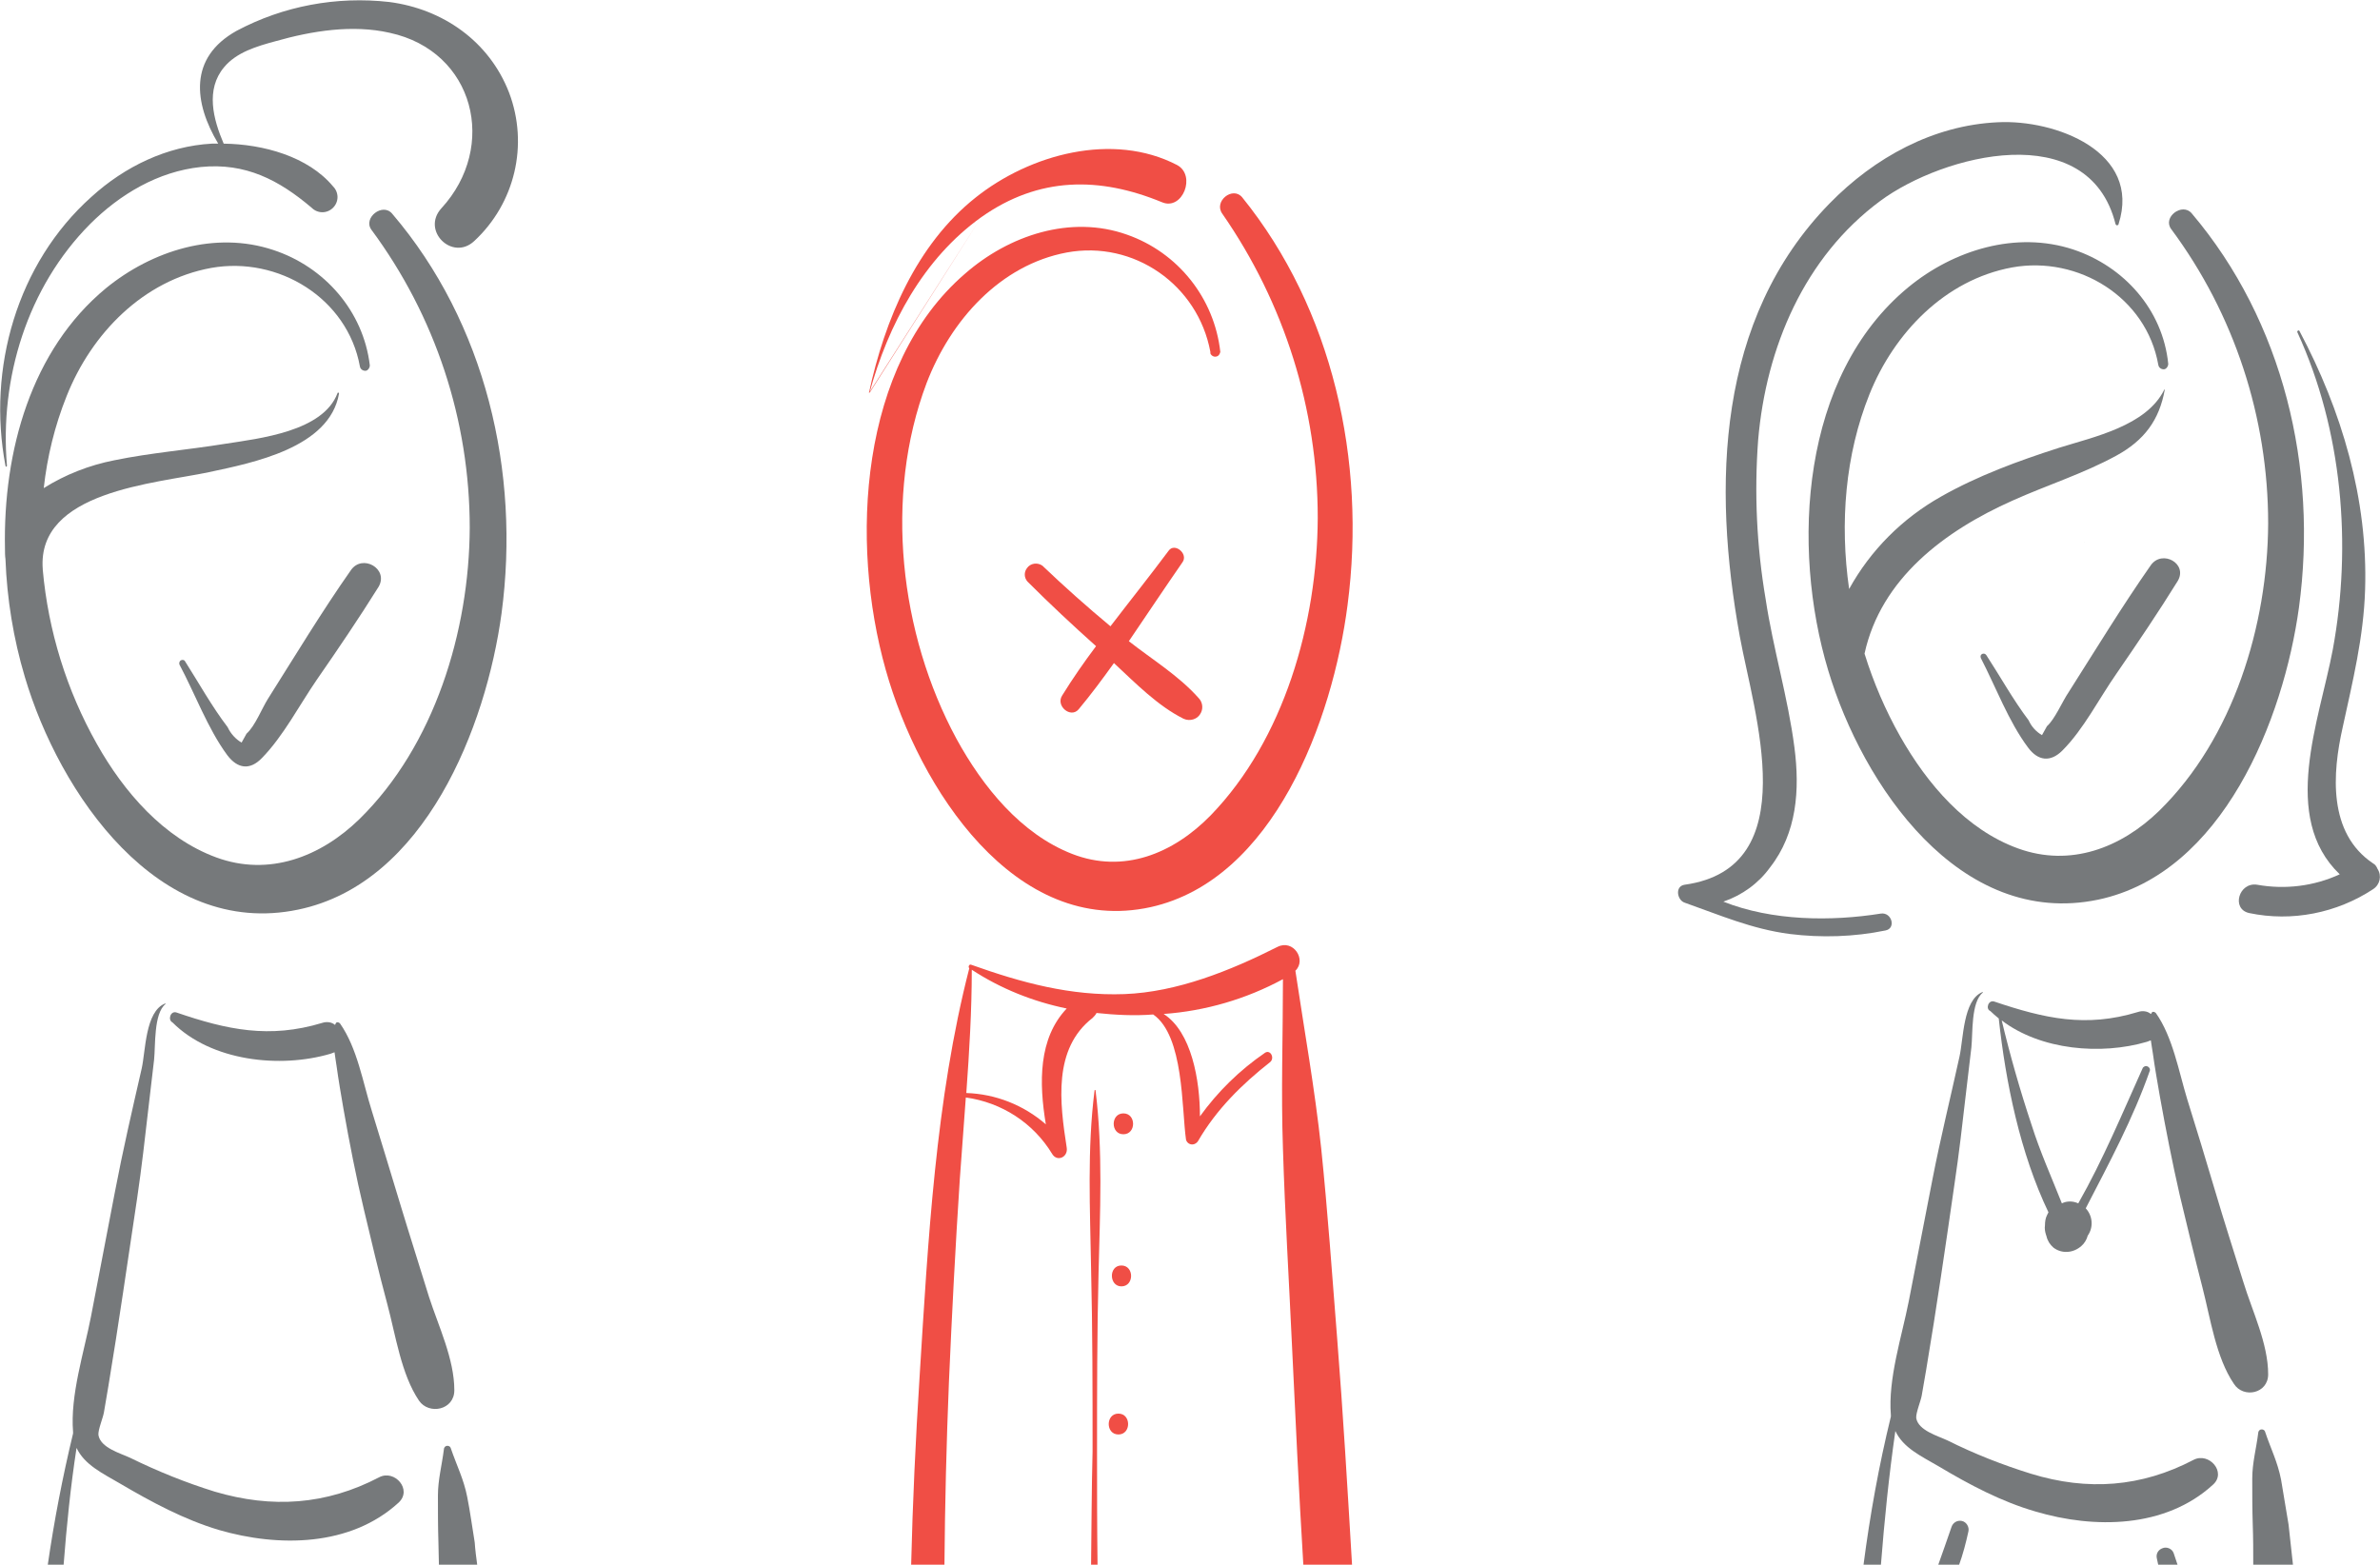<?xml version="1.0" encoding="utf-8"?>
<!-- Generator: Adobe Illustrator 22.1.0, SVG Export Plug-In . SVG Version: 6.00 Build 0)  -->
<svg version="1.1" id="Layer_1" xmlns="http://www.w3.org/2000/svg" xmlns:xlink="http://www.w3.org/1999/xlink" x="0px" y="0px"
	 viewBox="0 0 478.8 314.8" style="enable-background:new 0 0 478.8 314.8;" xml:space="preserve">
<style type="text/css">
	.st0{fill:none;}
	.st1{fill:#76797B;}
	.st2{fill:#F04E45;}
	.st3{fill:#696A6E;}
</style>
<title>people-features-and-benefits</title>
<path class="st0" d="M194.4,219.9c5.9,0.2,11.5,2.4,16,6.3c-1.4-8.3-1.5-17.2,4.1-23.4c-6.8-1.4-13.3-4-19.1-7.8
	C195.5,203.3,195,211.6,194.4,219.9z"/>
<path class="st1" d="M78.9,43c-1.9-2.3-5.9,0.8-4.2,3.2c12.9,17.4,19.8,38.4,19.8,60c-0.1,20.8-7.1,43.8-22.2,58.6
	c-7.8,7.6-18.2,11.6-28.8,7.7s-18.6-13.2-24-22.8c-6.1-10.8-9.8-22.8-10.9-35.1v-0.1C7.4,98.8,31.2,97.3,42,95
	c8.9-1.9,24.3-4.9,26.2-15.8c0-0.1,0-0.2-0.1-0.2s-0.2,0-0.2,0.1c-2.9,7.7-15.6,9.1-22.7,10.2c-7.4,1.2-14.9,1.8-22.2,3.3
	c-5.1,1-9.9,2.9-14.2,5.6c0.7-6.3,2.2-12.5,4.6-18.5c5-12.6,15.4-23.3,29.1-25.8C56,51.5,69.9,60,72.4,73.7c0.1,0.6,0.6,0.9,1.1,0.9
	s0.9-0.6,0.9-1.1C73.1,62.6,65.3,53.7,55,50.3c-11.7-3.9-24.4,0.1-33.7,7.7C6.3,70.4,0.6,90.7,1,110.4c0,0.7,0,1.4,0.1,2.1
	c0.3,8,1.6,16,3.9,23.7c6.9,23.3,26.8,52.7,55,46.8c25.5-5.3,37.8-36.8,40.9-59.6C104.7,95,97.7,65,78.9,43z"/>
<path class="st1" d="M18.4,39.6C3.4,53-2.6,74.2,1.1,93.7c0,0.1,0.1,0.2,0.1,0.2c0.1,0,0.2-0.1,0.2-0.2
	c-1.5-17.6,4.1-35.9,16.7-48.6c6-6,13.7-10.6,22.3-11.5c9-0.9,15.7,2.6,22.3,8.2c1.2,1.2,3.1,1.2,4.3,0s1.2-3.1,0-4.3
	c-5-6-14-8.5-22-8.6C42.9,24,41.3,18,45.1,13.5c2.5-3,6.6-4.2,10.3-5.2c7.4-2.1,15.5-3.4,23-1.7c17.1,3.7,21.8,22.9,10.4,35.3
	c-4.1,4.5,2.2,10.7,6.6,6.6c8.2-7.6,11-19.4,7-29.9C98.4,8.3,89.1,1.8,78.3,0.4C67.7-0.8,57,1.2,47.6,6.2
	c-9.7,5.4-8.6,14.5-3.7,22.7h-1.3C33.6,29.4,25.1,33.5,18.4,39.6z"/>
<path class="st1" d="M70.6,114.7c-5.9,8.4-11.2,17.2-16.7,25.9c-1.2,1.9-2.6,5.5-4.3,7l-1,1.8c-1.2-0.7-2.2-1.8-2.8-3.1
	c-3.2-4.2-5.8-8.9-8.6-13.3c-0.2-0.3-0.6-0.3-0.9-0.1c-0.2,0.2-0.3,0.5-0.2,0.8c3.1,5.8,5.7,12.9,9.6,18.2c2.1,2.8,4.6,3.1,7,0.6
	c4.3-4.4,7.5-10.6,11-15.7c4.3-6.2,8.5-12.4,12.5-18.8C78.2,114.4,72.9,111.4,70.6,114.7z"/>
<path class="st1" d="M91.4,279.7c0-6.3-3.2-12.9-5.1-18.8c-1.9-6.2-3.9-12.4-5.8-18.7s-3.8-12.5-5.7-18.7
	c-1.8-5.7-2.9-12.6-6.4-17.6c-0.2-0.2-0.5-0.3-0.7-0.2c-0.1,0.1-0.2,0.2-0.2,0.3l-0.1,0.2c-0.7-0.6-1.7-0.7-2.6-0.4
	c-10.6,3.2-19.1,1.4-29.3-2.1c-1.2-0.4-1.8,1.5-0.8,2c7.8,7.8,21.6,9.3,31.8,6.3c0.3-0.1,0.5-0.2,0.8-0.3c0.1,0.9,0.3,1.9,0.4,2.7
	c0.4,2.9,0.9,5.8,1.4,8.7c1.2,6.8,2.5,13.5,4.1,20.2c1.5,6.3,3,12.7,4.7,19s2.8,14.2,6.4,19.5C86.3,284.7,91.4,283.7,91.4,279.7z"/>
<path class="st1" d="M12.8,314.8c0.6-7.8,1.4-15.7,2.6-23.5c1.6,3.4,5.2,5.1,8.8,7.2c6.3,3.7,12.8,7.2,19.8,9.3
	c12,3.5,26.5,3.4,36.2-5.5c2.8-2.6-0.8-6.7-3.9-5.1c-10.7,5.6-21.6,6.3-33.1,2.9c-5.8-1.8-11.5-4.1-17-6.8c-1.9-0.9-6-2-6.4-4.6
	c-0.1-1,0.9-3.4,1.1-4.5c0.3-1.7,0.6-3.5,0.9-5.3c2.1-12.6,3.9-25.3,5.8-37.9c0.9-6.1,1.6-12.3,2.3-18.4l1.1-9.4
	c0.3-2.8-0.1-9.3,2.3-11.2v-0.1h-0.1c-4,1.6-3.9,9.6-4.7,13.1c-1.9,8.3-3.8,16.5-5.4,24.9s-3.2,16.7-4.8,25
	c-1.4,7.2-4.2,15.8-3.6,23.2c0,0.1,0,0.2,0,0.3c-2.1,8.7-3.8,17.5-5.1,26.5h3.2V314.8z"/>
<path class="st1" d="M94,301.2c-0.7-3.6-2.1-6.3-3.3-9.8c-0.1-0.4-0.5-0.6-0.9-0.5c-0.3,0.1-0.5,0.4-0.5,0.7
	c-0.4,3.2-1.2,6.1-1.2,9.3c0,3.1,0,6.2,0.1,9.4c0,1.5,0.1,3,0.1,4.5H96c-0.2-1.5-0.4-3-0.5-4.5C95,307.3,94.6,304.2,94,301.2z"/>
<path class="st2" d="M178.2,134.8c6.7,23.8,26,53.7,53.3,47.7c24.7-5.5,36.6-37.5,39.6-60.8c3.8-29-3-59.5-21.2-82
	c-1.9-2.3-5.8,0.8-4,3.3c12.5,18,19.2,39.3,19.2,61.2c-0.1,21.2-6.8,44.6-21.5,59.8c-7.6,7.8-17.6,11.8-27.9,7.8s-18-13.5-23.3-23.2
	c-11.4-21.1-14.6-48.7-6-71.5c4.9-12.8,14.9-23.8,28.2-26.3c13.5-2.5,26.4,6.5,28.9,20c0,0.1,0,0.2,0,0.3c0.2,0.5,0.8,0.8,1.3,0.6
	c0.4-0.1,0.6-0.5,0.7-0.9c-1.2-10.8-8.5-20-18.8-23.6c-11.3-4-23.7,0.1-32.6,7.9C172.9,73.4,170.9,109,178.2,134.8z"/>
<path class="st2" d="M197.4,43.7c11.6-8.2,23.8-8.2,36.4-3c4.1,1.7,6.9-5.4,3-7.5c-12.9-6.7-29.6-2.2-40.6,6.6
	c-11.8,9.4-18.2,24.4-21.4,39.3 M174.9,79.1c3.8-13.9,10.9-27.1,22.5-35.4L174.9,79.1z"/>
<path class="st2" d="M217,142.7c2.5-3,4.8-6.1,7.1-9.3c4.4,4.1,8.8,8.6,14,11.2c1.3,0.6,2.9,0.1,3.5-1.2c0.5-1,0.3-2.2-0.5-3
	c-4-4.5-9.3-7.7-14-11.4c3.6-5.3,7.2-10.7,10.8-15.9c1.2-1.7-1.6-4-2.8-2.3c-3.8,5.1-7.8,10.1-11.7,15.2c-4.7-3.9-9.3-8-13.7-12.2
	c-1-0.7-2.4-0.5-3.1,0.5c-0.6,0.8-0.6,1.9,0.1,2.7c4.5,4.5,9.1,8.8,13.8,13c-2.4,3.2-4.7,6.5-6.8,9.9
	C212.3,142,215.4,144.6,217,142.7z"/>
<path class="st2" d="M269,269.2c-1-12.7-1.9-25.5-3.2-38.1c-1.3-12.1-3.4-23.8-5.2-35.8c2.3-2.2-0.4-6.4-3.6-4.8
	c-9.5,4.8-20.2,9.1-30.8,9.5c-10.8,0.4-20.7-2.3-30.8-5.9c-0.4-0.2-0.7,0.4-0.4,0.7c-6.8,26.4-8.3,55-10,82.2
	c-0.8,12.6-1.4,25.3-1.7,37.9h6.7c0.1-12.3,0.4-24.6,0.9-36.8c0.6-13.7,1.3-27.3,2.2-41c0.4-5.4,0.8-10.9,1.2-16.3
	c7.2,1,13.6,5.1,17.4,11.4c1,1.6,3.2,0.6,2.9-1.3c-1.4-9-2.8-19.9,5.2-26.1c0.3-0.3,0.6-0.6,0.8-1c3.8,0.4,7.6,0.6,11.4,0.3
	c6.2,4.3,5.7,18.9,6.6,25.2c0.2,0.7,0.9,1.1,1.6,0.9c0.3-0.1,0.6-0.3,0.8-0.6c3.7-6.4,8.9-11.5,14.5-15.9c1-0.8,0.1-2.6-1-1.9
	c-5.1,3.5-9.5,7.8-13.1,12.8c0-7.3-1.7-17-7.3-20.6c8.4-0.6,16.6-3,24-7c0,11.4-0.4,22.7,0,34.1c0.4,13.1,1.2,26.2,1.8,39.2
	c0.7,14.8,1.4,29.7,2.3,44.5h9.8C271.1,299.6,270.2,284.4,269,269.2z M210.4,226.2c-4.5-3.9-10.1-6.1-16-6.3
	c0.6-8.3,1.1-16.6,1.1-24.8c5.8,3.8,12.3,6.4,19.1,7.8C208.9,208.9,209,217.8,210.4,226.2z"/>
<path class="st2" d="M226,228.2c2.6,0,2.6-4.2,0-4.2S223.4,228.2,226,228.2z"/>
<path class="st2" d="M225.6,258.8c2.6,0,2.6-4.2,0-4.2S223.1,258.8,225.6,258.8z"/>
<path class="st2" d="M225,288.6c2.6,0,2.6-4.2,0-4.2S222.4,288.6,225,288.6z"/>
<path class="st2" d="M219.5,314.8h1.3c-0.1-7.6-0.1-15.2-0.1-22.8c0-11.9,0-23.8,0.3-35.8c0.3-12.3,0.9-24.7-0.6-36.8
	c0-0.1,0-0.1-0.1-0.1s-0.1,0-0.1,0.1l0,0c-1.5,11.8-0.9,23.8-0.7,35.8c0.3,12.3,0.3,24.6,0.3,36.8
	C219.6,299.6,219.6,307.2,219.5,314.8z"/>
<path class="st1" d="M417.1,50.2c-11.5-3.8-24.1,0.1-33.2,7.6c-21.6,17.8-23.6,52.2-16.1,77.1c6.9,23,26.4,51.9,54.3,46.1
	c25.1-5.3,37.3-36.3,40.4-58.8c3.8-28-3.1-57.5-21.6-79.3c-1.9-2.2-5.9,0.8-4.1,3.2c12.7,17.1,19.5,37.9,19.5,59.2
	c-0.1,20.5-7,43.2-21.9,57.8c-7.7,7.5-17.9,11.4-28.4,7.6s-18.3-13-23.7-22.5c-3-5.3-5.4-10.9-7.2-16.7
	c3.3-15.1,16.1-24.7,29.8-30.8c6.9-3.1,14.2-5.4,20.8-9c5.7-3.1,8.7-7.2,9.8-13.3c0,0-0.1-0.1-0.1,0c-3.6,7.3-14.2,9.5-21.2,11.7
	c-8.1,2.6-16.3,5.6-23.7,9.8c-7.8,4.4-14.2,10.8-18.5,18.6c-1.9-13.3-0.8-27,4.1-39.2s15.1-23,28.7-25.5c13.3-2.4,27,6,29.4,19.6
	c0.1,0.6,0.6,0.9,1.1,0.9s0.9-0.6,0.9-1.1C435.1,62.3,427.3,53.6,417.1,50.2z"/>
<path class="st1" d="M338.9,178c-2,0.3-1.5,3.1,0,3.6c7.1,2.5,13.5,5.3,21.1,6.3c6.4,0.8,13,0.6,19.3-0.7c2.2-0.4,1.3-3.7-0.9-3.4
	c-10,1.6-21.9,1.5-31.7-2.4c3.8-1.3,7.1-3.7,9.4-6.9c5.4-6.9,6-15.6,4.9-24.1c-1.3-10.1-4.3-19.9-5.8-29.9
	c-1.8-10.6-2.3-21.3-1.5-32c1.6-18.6,9.3-36.8,24.6-48.1c12.6-9.3,41.9-16.9,47.3,4.7c0.1,0.2,0.3,0.3,0.4,0.2
	c0.1,0,0.2-0.1,0.2-0.2c4.7-14.6-12.8-21.1-24.3-20.5c-13,0.6-24.8,7.1-33.8,16.3C345.3,64.2,344.5,97.7,350,128
	C352.8,143.4,363.3,174.6,338.9,178z"/>
<path class="st1" d="M477.4,173.7c-9.1-6.1-8.2-18.1-6.1-27.4c2-9.2,4.2-18.1,4.5-27.6c0.6-18.3-4.7-36.1-13.2-52.1
	c-0.1-0.3-0.6,0-0.4,0.3c9,19.6,11,42.7,7.1,63.8c-2.7,14.3-10.6,33.7,1.4,45.2c-5.2,2.4-11,3.1-16.6,2.1c-3.7-0.6-5.3,4.9-1.6,5.7
	c8.6,1.8,17.6,0,24.9-4.8c1.4-0.9,1.8-2.7,0.9-4.1C478.1,174.3,477.8,173.9,477.4,173.7z"/>
<path class="st1" d="M456.3,276.5c0-6.2-3.2-12.7-5-18.6c-1.9-6.1-3.9-12.3-5.7-18.4s-3.7-12.3-5.6-18.4c-1.7-5.6-2.9-12.5-6.3-17.3
	c-0.2-0.2-0.5-0.3-0.7-0.2c-0.1,0.1-0.2,0.2-0.2,0.3l-0.1,0.1c-0.7-0.6-1.7-0.7-2.6-0.4c-10.5,3.2-18.8,1.3-28.9-2.1
	c-1.2-0.4-1.8,1.5-0.8,1.9c0.5,0.5,1.1,1,1.7,1.5c1.4,12.9,4.3,27.1,10,39c-0.1,0.2-0.2,0.4-0.3,0.6c-0.3,0.6-0.4,1.3-0.4,2
	c-0.1,0.6,0,1.3,0.2,1.9c0,0.1,0.1,0.2,0.1,0.3c0.2,0.9,0.7,1.7,1.4,2.3c1.7,1.3,4,1.1,5.6-0.3c0.6-0.5,1.1-1.3,1.3-2.1
	c1.2-1.7,1-4-0.4-5.5c4.7-9.1,9.5-18,12.9-27.7c0.1-0.4-0.2-0.8-0.6-0.9c-0.3-0.1-0.6,0.1-0.8,0.3c-4.1,9.1-8,18.5-13,27.3
	c-1.1-0.5-2.3-0.5-3.3,0c-2.1-5.3-4.4-10.4-6.1-15.8c-2.3-6.9-4.3-13.9-6-21c7.9,6,20,7,29.2,4.3c0.3-0.1,0.5-0.2,0.8-0.3
	c0.1,0.9,0.3,1.8,0.4,2.6c0.4,2.9,0.9,5.7,1.4,8.6c1.2,6.7,2.5,13.3,4,19.9c1.5,6.3,3,12.5,4.6,18.7s2.7,14,6.3,19.3
	C451.3,281.4,456.3,280.4,456.3,276.5z"/>
<path class="st1" d="M381.3,287.9c1.6,3.4,5.1,5,8.7,7.1c6.2,3.7,12.6,7.1,19.5,9.1c11.8,3.5,26.1,3.4,35.7-5.4
	c2.8-2.5-0.8-6.6-3.9-5c-10.5,5.5-21.3,6.3-32.7,2.8c-5.8-1.8-11.4-4-16.8-6.7c-1.9-0.9-5.9-2-6.3-4.5c-0.1-1,0.9-3.4,1.1-4.5
	c0.3-1.7,0.6-3.5,0.9-5.2c2.1-12.5,3.9-24.9,5.7-37.4c0.9-6,1.6-12.1,2.3-18.2l1.1-9.3c0.3-2.8-0.1-9.1,2.3-11v-0.1h-0.1
	c-3.9,1.6-3.8,9.5-4.6,13c-1.8,8.2-3.8,16.3-5.4,24.5s-3.2,16.5-4.8,24.7c-1.4,7.1-4.2,15.6-3.6,22.9c0,0.1,0,0.2,0,0.3
	c-2.4,9.8-4.2,19.8-5.5,29.8h3.5C379.1,305.9,380,296.9,381.3,287.9z"/>
<path class="st1" d="M458.9,297.7c-0.7-3.6-2.1-6.3-3.2-9.6c-0.1-0.4-0.5-0.6-0.9-0.5c-0.3,0.1-0.5,0.4-0.5,0.7
	c-0.4,3.2-1.2,6-1.2,9.2c0,3.1,0,6.2,0.1,9.2c0.1,2.7,0.1,5.4,0.1,8.2h8c-0.3-2.7-0.6-5.4-0.9-8.2
	C459.9,303.6,459.4,300.7,458.9,297.7z"/>
<path class="st3" d="M419.3,109C419.2,109,419.2,109,419.3,109C419.2,109.1,419.3,109.1,419.3,109
	C419.3,109.1,419.3,109.1,419.3,109L419.3,109z"/>
<path class="st1" d="M411.8,146.1l-1,1.8c-1.2-0.7-2.1-1.7-2.7-3c-3.1-4.1-5.7-8.8-8.5-13.1c-0.2-0.3-0.6-0.4-0.9-0.2
	s-0.3,0.5-0.2,0.8c3,5.8,5.6,12.8,9.5,18c2,2.7,4.5,3,6.9,0.6c4.3-4.3,7.4-10.5,10.9-15.5c4.2-6.1,8.4-12.3,12.3-18.6
	c2.1-3.5-3.1-6.4-5.4-3.2c-5.8,8.3-11.1,17-16.5,25.5C414.9,141.1,413.4,144.7,411.8,146.1z"/>
<path class="st1" d="M392.6,307.2c-0.9,2.6-1.8,5.2-2.7,7.7h4.2c0.8-2.2,1.4-4.5,1.9-6.8c0.2-0.9-0.4-1.9-1.3-2.1
	C393.8,305.8,392.9,306.3,392.6,307.2z"/>
<path class="st1" d="M437.3,312.5c-0.3-0.9-1.4-1.4-2.3-1c-0.8,0.3-1.3,1.1-1.1,2c0.1,0.5,0.2,1,0.3,1.4h3.9L437.3,312.5z"/>
</svg>
